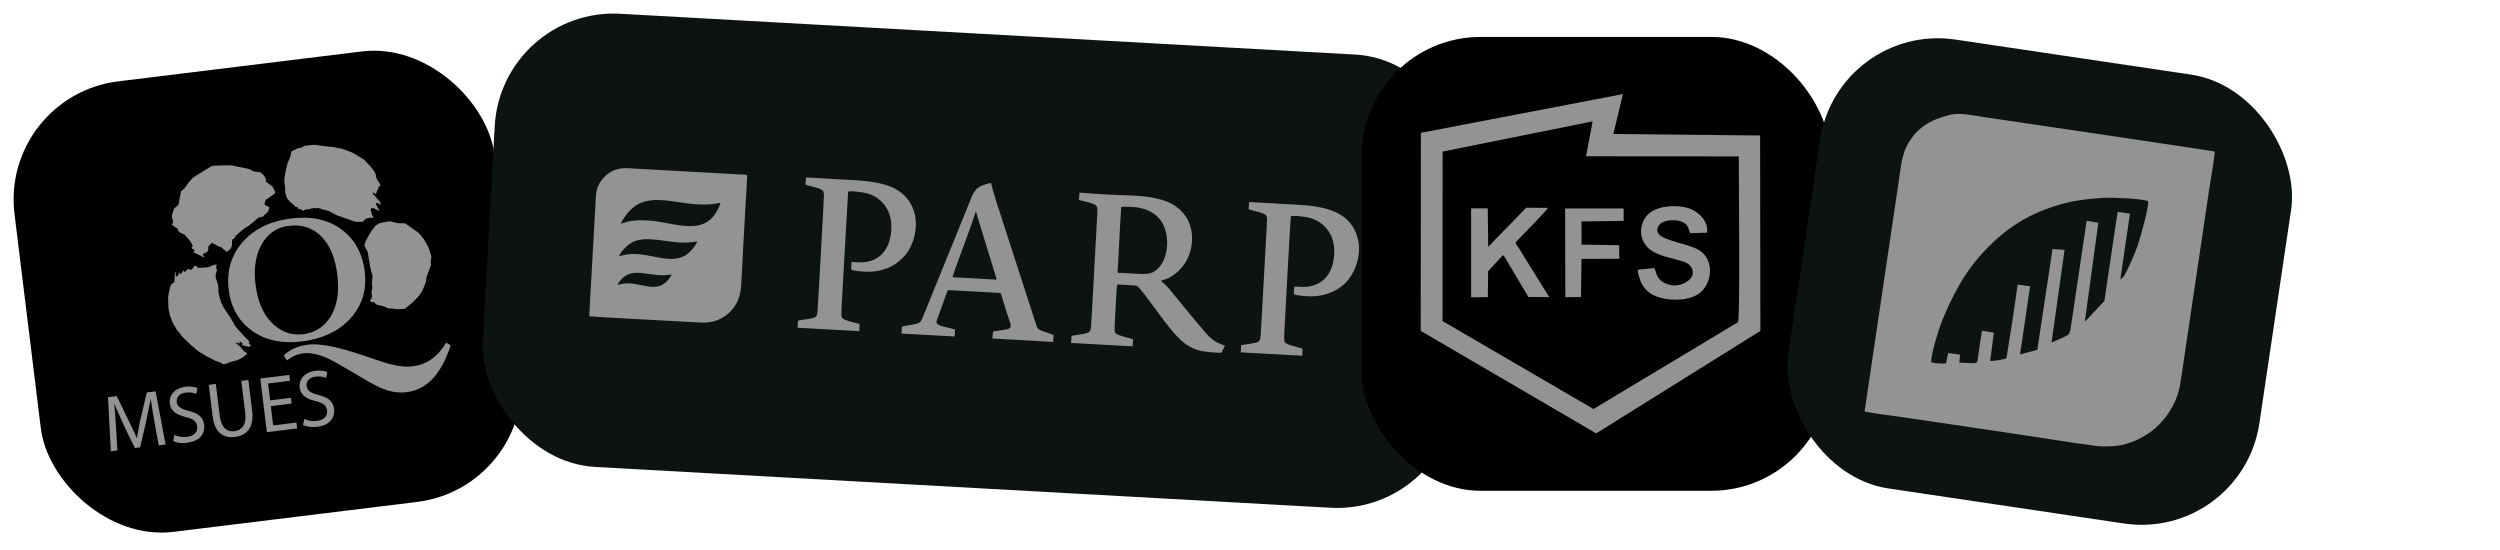 <svg width="268" height="59" viewBox="0 0 268 59" fill="none" xmlns="http://www.w3.org/2000/svg">
<rect y="10.277" width="51.845" height="48.655" rx="12.762" transform="rotate(-7 0 10.277)" fill="black"/>
<path fill-rule="evenodd" clip-rule="evenodd" d="M27.448 30.9C27.429 30.833 27.376 30.373 27.365 30.271C27.301 29.703 27.298 29.093 27.35 28.529C27.413 27.838 27.588 27.16 27.842 26.61C28.315 25.586 29.137 24.532 30.718 24.25C31.286 24.148 31.875 24.144 32.432 24.25C32.739 24.309 33.072 24.42 33.348 24.553C33.418 24.587 33.483 24.622 33.549 24.66C33.613 24.695 33.693 24.739 33.748 24.778L34.024 24.975C34.168 25.083 34.323 25.221 34.452 25.352C34.863 25.77 35.227 26.291 35.512 26.942C35.895 27.815 36.099 28.777 36.191 29.748C36.28 30.699 36.264 31.581 36.035 32.505C35.922 32.96 35.74 33.415 35.508 33.821L35.39 34.013C35.24 34.244 35.094 34.433 34.905 34.639C34.616 34.953 34.273 35.213 33.868 35.418C33.482 35.614 33.248 35.667 32.838 35.765C32.476 35.852 32.011 35.86 31.65 35.838C31.321 35.817 30.938 35.724 30.667 35.621C30.506 35.561 30.381 35.501 30.24 35.431C30.114 35.369 30.012 35.306 29.898 35.229L29.36 34.817C29.217 34.697 28.962 34.424 28.84 34.275C28.309 33.629 27.93 32.854 27.703 32.045C27.653 31.866 27.595 31.673 27.56 31.488C27.543 31.397 27.522 31.292 27.5 31.202C27.478 31.107 27.473 30.989 27.448 30.9ZM30.942 23.457L30.529 23.527C30.138 23.591 29.762 23.702 29.389 23.808C28.533 24.051 27.643 24.527 26.961 25.047C26.788 25.18 26.63 25.319 26.482 25.457C26.356 25.573 26.12 25.816 25.996 25.959C25.976 25.983 25.97 25.995 25.947 26.018C25.913 26.052 25.882 26.099 25.852 26.137C25.833 26.16 25.818 26.172 25.8 26.194L25.402 26.757C25.326 26.872 25.233 27.04 25.166 27.162C25.013 27.439 24.895 27.741 24.785 28.045C24.638 28.453 24.552 28.915 24.495 29.387C24.438 29.868 24.448 30.465 24.509 30.965C24.641 32.052 24.885 32.865 25.434 33.785C25.631 34.114 25.862 34.392 26.11 34.669C26.351 34.937 26.638 35.169 26.922 35.389C27.305 35.684 27.839 35.986 28.277 36.159C28.466 36.233 28.684 36.321 28.892 36.376C29.167 36.448 29.26 36.475 29.55 36.537C29.989 36.629 30.528 36.68 31.006 36.679C31.275 36.679 31.539 36.674 31.811 36.654C33.608 36.521 35.523 35.962 36.895 34.779C36.938 34.742 36.971 34.713 37.013 34.677C37.055 34.642 37.091 34.605 37.132 34.569L37.355 34.355C37.393 34.318 37.424 34.283 37.463 34.244L37.721 33.954C37.738 33.932 37.755 33.918 37.773 33.897L37.915 33.716C37.971 33.637 38.089 33.489 38.139 33.406C38.154 33.382 38.167 33.367 38.182 33.342L38.308 33.142C38.517 32.804 38.693 32.428 38.845 31.994C39.461 30.232 39.123 27.835 38.146 26.253C37.909 25.869 37.64 25.529 37.363 25.248C37.111 24.992 36.837 24.748 36.543 24.548L36.415 24.455C36.402 24.447 36.394 24.444 36.381 24.435C36.368 24.426 36.364 24.42 36.351 24.412C35.454 23.817 34.418 23.482 33.345 23.375C32.836 23.324 32.303 23.324 31.789 23.361C31.678 23.368 31.265 23.406 31.155 23.425C31.087 23.437 31.003 23.442 30.942 23.457Z" fill="#949393"/>
<path fill-rule="evenodd" clip-rule="evenodd" d="M18.433 24.092C18.461 24.129 18.897 24.421 18.983 24.488C19.006 24.506 19.04 24.527 19.064 24.542C19.095 24.752 19.022 24.735 19.222 24.858C19.25 24.876 19.26 24.886 19.288 24.906L19.503 25.04C19.553 25.066 19.608 25.083 19.669 25.094C19.76 25.112 19.749 25.12 19.81 25.189L20.147 25.565C20.184 25.606 20.222 25.648 20.257 25.691C20.439 25.915 20.508 26.019 20.639 26.286C20.678 26.365 20.655 26.367 20.613 26.441C20.586 26.489 20.551 26.54 20.534 26.592C20.606 26.652 20.841 26.798 20.874 26.847C20.852 26.864 20.717 27.032 20.703 27.066C20.982 27.087 21.709 27.58 21.93 27.587C21.916 27.519 21.746 27.341 21.718 27.256C21.769 27.221 21.839 27.18 21.896 27.145C22.094 27.027 22.111 27.106 22.157 27.051C22.21 26.986 22.248 26.916 22.303 26.853C22.338 26.814 22.328 26.802 22.33 26.741C22.333 26.662 22.336 26.575 22.331 26.493C22.327 26.432 22.32 26.425 22.356 26.388C22.379 26.365 22.401 26.342 22.426 26.317C22.473 26.271 22.518 26.225 22.564 26.175C22.602 26.134 22.664 26.065 22.706 26.031C22.809 26.065 23.372 26.369 23.482 26.439C23.507 26.455 23.509 26.459 23.544 26.455C23.655 26.443 23.7 26.503 23.763 26.549L24.068 26.808C24.131 26.86 24.226 26.963 24.29 27.002C24.422 26.953 24.626 26.769 24.71 26.659C24.829 26.503 24.876 26.321 24.877 26.11C24.877 25.966 24.847 25.787 24.915 25.681C24.963 25.608 25.009 25.627 25.068 25.578C25.088 25.561 25.111 25.535 25.13 25.516C25.176 25.47 25.212 25.432 25.235 25.369C25.289 25.225 25.236 25.302 25.406 25.156L26.097 24.565C26.298 24.392 26.327 24.387 26.589 24.262C26.656 24.23 26.69 24.196 26.737 24.156L27.432 23.561C27.486 23.515 27.669 23.345 27.723 23.33C27.799 23.308 28.099 23.227 28.162 23.229C28.21 23.23 28.22 23.217 28.242 23.187C28.278 23.139 28.299 23.081 28.335 23.032C28.371 22.984 28.366 22.997 28.425 22.999C28.478 22.946 28.526 22.895 28.579 22.84C28.606 22.812 28.628 22.791 28.658 22.763C28.796 22.632 28.762 22.675 28.816 22.463C28.831 22.403 28.874 22.277 28.876 22.223C28.854 22.217 28.413 21.985 28.4 21.973C28.317 21.898 28.414 21.625 28.446 21.529C28.47 21.458 28.455 21.455 28.515 21.41C28.66 21.3 28.82 21.197 28.972 21.094C29.126 20.989 29.276 20.874 29.421 20.765C29.466 20.731 29.49 20.721 29.493 20.654C29.499 20.532 29.377 20.328 29.323 20.223C29.196 19.97 29.265 20.022 29.079 19.887L28.695 19.616C28.495 19.47 28.525 19.533 28.499 19.327C28.491 19.263 28.479 19.199 28.472 19.136C28.462 19.046 28.386 18.951 28.333 18.88C28.28 18.81 28.222 18.735 28.161 18.673C28.138 18.65 28.136 18.651 28.111 18.631L27.896 18.47C27.865 18.449 27.866 18.457 27.822 18.459C27.77 18.461 27.708 18.451 27.661 18.443C27.558 18.427 27.462 18.409 27.355 18.401C27.162 18.386 27.259 18.414 27.082 18.322C27.004 18.282 26.918 18.237 26.842 18.195C26.801 18.172 26.766 18.15 26.723 18.135C26.673 18.117 26.629 18.107 26.582 18.093C26.488 18.065 26.397 18.044 26.297 18.023C26.101 17.98 25.908 17.951 25.711 17.911C25.514 17.872 25.32 17.828 25.128 17.787C24.723 17.701 24.943 17.717 24.498 17.724C24.269 17.728 24.04 17.73 23.812 17.734C23.584 17.737 23.349 17.739 23.123 17.752C22.983 17.76 22.732 17.769 22.614 17.847C22.414 17.978 22.211 18.094 22.007 18.219L21.284 18.667C21.195 18.721 20.744 18.999 20.691 19.05C20.655 19.084 20.628 19.113 20.593 19.147C20.464 19.274 20.336 19.415 20.233 19.546L20.074 19.762C20.059 19.785 20.049 19.791 20.034 19.814L19.918 19.98C19.894 20.018 19.8 20.164 19.768 20.196C19.703 20.264 19.54 20.389 19.458 20.46C19.407 20.505 19.401 20.501 19.388 20.579C19.371 20.68 19.352 20.776 19.333 20.876L19.166 21.765C19.132 21.968 19.148 21.944 19.059 22.021C19 22.072 18.672 22.339 18.651 22.375L18.477 22.92C18.461 22.965 18.45 23.007 18.433 23.053C18.413 23.111 18.395 23.13 18.413 23.202C18.454 23.366 18.491 23.528 18.541 23.688C18.574 23.795 18.541 23.834 18.488 23.962C18.473 24 18.442 24.058 18.433 24.092Z" fill="#949393"/>
<path fill-rule="evenodd" clip-rule="evenodd" d="M33.261 15.557L32.624 15.635C32.613 15.661 32.558 15.685 32.531 15.702C32.495 15.724 32.469 15.743 32.434 15.764C32.307 15.844 32.327 15.822 32.182 15.851C31.881 15.91 31.942 15.872 31.673 16.016C31.213 16.263 31.215 16.166 31.189 16.485C31.18 16.595 31.174 16.637 31.14 16.731C31.059 16.956 30.978 17.155 30.876 17.365C30.832 17.456 30.827 17.494 30.802 17.59C30.76 17.749 30.728 17.906 30.686 18.062C30.597 18.386 30.553 18.719 30.508 19.054C30.459 19.419 30.465 19.531 30.541 19.882C30.565 19.998 30.58 20.351 30.571 20.471C30.561 20.615 30.571 20.612 30.608 20.745C30.634 20.84 30.729 21.213 30.768 21.259C30.817 21.316 30.87 21.375 30.917 21.433C30.954 21.478 31.098 21.66 31.142 21.687C31.239 21.744 31.437 21.919 31.525 22.005C31.591 22.07 31.676 22.125 31.735 22.196C31.783 22.189 31.787 22.17 31.844 22.182C31.928 22.198 31.962 22.4 31.985 22.428C32.048 22.419 32.078 22.359 32.132 22.382C32.166 22.397 32.221 22.432 32.258 22.452C32.299 22.476 32.469 22.605 32.505 22.601C32.556 22.596 32.553 22.508 32.64 22.495C32.711 22.485 32.79 22.476 32.854 22.448C32.948 22.407 32.93 22.401 33.04 22.428C33.155 22.456 33.117 22.443 33.203 22.386C33.246 22.4 33.233 22.413 33.28 22.419C33.292 22.396 33.303 22.359 33.321 22.334C33.371 22.337 33.372 22.363 33.426 22.348C33.505 22.325 33.599 22.318 33.672 22.282C33.771 22.233 33.788 22.336 33.859 22.335C33.904 22.335 34.077 22.286 34.119 22.298L34.223 22.334C34.369 22.374 34.509 22.405 34.637 22.462C34.681 22.481 34.798 22.494 34.856 22.51C34.927 22.529 34.994 22.553 35.064 22.572C35.1 22.582 35.133 22.586 35.172 22.594C35.231 22.608 35.394 22.704 35.45 22.735C35.568 22.801 35.698 22.853 35.818 22.922C35.85 22.94 35.875 22.955 35.903 22.972C35.936 22.992 35.955 23.01 35.99 23.03C36.041 23.058 37.308 23.503 37.399 23.535C37.534 23.584 37.664 23.629 37.801 23.678C37.956 23.734 38.05 23.777 38.243 23.779C38.409 23.78 38.589 23.785 38.757 23.779C38.9 23.773 38.883 23.812 38.963 23.71C39.007 23.654 39.05 23.614 39.096 23.557C39.154 23.486 39.171 23.485 39.268 23.435C39.355 23.389 39.399 23.38 39.508 23.367C39.589 23.357 39.703 23.328 39.782 23.329C39.858 23.329 39.892 23.418 40.001 23.369C40.004 23.345 39.988 23.249 39.981 23.215C39.962 23.126 39.873 23.076 39.858 22.981C39.842 22.876 39.829 22.768 39.788 22.671C39.756 22.597 39.757 22.624 39.755 22.531C39.752 22.434 39.739 22.472 39.779 22.399C39.797 22.365 39.818 22.314 39.838 22.285C39.895 22.282 40.211 22.375 40.255 22.402C40.314 22.437 40.37 22.474 40.428 22.51C40.58 22.603 40.638 22.652 40.623 22.495C40.618 22.438 40.353 22.028 40.315 21.908C40.3 21.862 40.293 21.856 40.312 21.823C40.339 21.773 40.38 21.697 40.444 21.733C40.536 21.786 40.745 21.927 40.85 21.917C40.819 21.68 40.662 21.564 40.55 21.42L40.187 21.006C40.145 20.959 39.962 20.761 39.946 20.718L40.001 20.63C40.081 20.653 40.232 20.805 40.311 20.816C40.301 20.655 40.362 20.72 40.384 20.602C40.449 20.251 40.467 20.381 40.518 20.305C40.556 20.248 40.586 20.008 40.629 19.983L40.759 19.962C40.789 19.906 40.712 19.703 40.694 19.638C40.681 19.593 40.567 19.468 40.53 19.412C40.477 19.332 40.431 19.25 40.382 19.166C40.359 19.127 40.275 18.749 40.263 18.662C40.25 18.576 40.248 18.575 40.208 18.51C40.028 18.22 39.924 18.086 39.702 17.835C39.671 17.799 39.645 17.769 39.615 17.733L39.047 17.146C39.013 17.113 38.977 17.087 38.939 17.062L38.008 16.495C37.854 16.39 37.692 16.324 37.517 16.254C37.208 16.13 36.887 16.032 36.571 15.928C36.504 15.906 36.502 15.898 36.419 15.9C36.268 15.903 35.96 15.813 35.835 15.769C35.793 15.754 35.289 15.729 35.192 15.72C34.777 15.683 34.364 15.612 33.952 15.55C33.638 15.503 33.64 15.529 33.346 15.559C33.322 15.561 33.271 15.576 33.261 15.557Z" fill="#949393"/>
<path fill-rule="evenodd" clip-rule="evenodd" d="M20.24 28.809C20.178 28.826 20.038 28.943 19.998 28.981C19.962 29.016 19.935 29.045 19.9 29.084C19.876 29.112 19.799 29.148 19.746 29.139C19.716 29.11 19.69 29.021 19.67 28.981C19.631 29.009 19.448 29.309 19.412 29.369C19.348 29.349 19.288 29.286 19.231 29.248C19.204 29.23 19.228 29.238 19.203 29.234C19.136 29.4 19.205 29.422 19.095 29.504C19.017 29.562 18.946 29.628 18.864 29.68L18.813 29.094C18.721 29.139 18.73 29.56 18.723 29.663C18.716 29.764 18.706 29.865 18.701 29.966C18.698 30.037 18.697 30.219 18.684 30.271C18.58 30.319 18.571 30.306 18.486 30.38C18.265 30.571 18.271 30.66 18.201 30.949C18.154 31.141 18.033 31.668 18.023 31.871C18.017 32.004 18.047 32.836 18.054 32.949C18.066 33.126 18.145 33.571 18.199 33.757C18.239 33.895 18.398 34.301 18.453 34.453C18.509 34.606 18.585 34.715 18.666 34.855C18.713 34.938 18.956 35.379 19.005 35.433L19.152 35.591C19.246 35.689 19.333 35.808 19.42 35.923C19.509 36.042 19.59 36.157 19.695 36.256L20.495 37.007C20.511 37.02 20.519 37.032 20.535 37.046L20.652 37.144C20.669 37.156 20.677 37.167 20.692 37.181L21.168 37.584C21.205 37.619 21.244 37.654 21.288 37.68C21.31 37.693 21.315 37.695 21.336 37.707C21.364 37.723 21.399 37.742 21.428 37.758L21.971 38.085C22.058 38.151 22.029 38.155 22.147 38.197C22.393 38.286 22.971 38.639 23.092 38.683C23.163 38.709 23.234 38.721 23.303 38.75C23.37 38.777 23.663 38.872 23.708 38.907C23.732 38.926 23.757 38.954 23.783 38.98C23.817 39.013 23.821 39.011 23.882 39.022C23.984 39.04 24.016 39.054 24.125 39.026C24.208 39.005 24.289 38.978 24.362 38.948C24.503 38.889 24.675 38.812 24.829 38.779C25.164 38.708 25.502 38.607 25.771 38.452C25.847 38.409 26.108 38.271 26.155 38.225L26.296 38.071C26.342 38.022 26.317 38.039 26.395 38.017C26.452 38.001 26.468 37.991 26.499 37.961C26.495 37.936 26.468 37.866 26.456 37.841C26.442 37.812 26.405 37.801 26.369 37.783C26.316 37.756 26.22 37.719 26.183 37.675L25.901 37.344C25.855 37.292 25.807 37.237 25.764 37.181C25.671 37.059 25.649 37.087 25.563 37.012C25.546 36.997 25.539 36.99 25.522 36.976L25.361 36.835C25.341 36.816 25.296 36.783 25.29 36.75C25.459 36.684 25.625 36.837 25.725 36.828L25.665 36.603C25.697 36.608 25.744 36.634 25.778 36.648C25.857 36.68 25.902 36.747 25.96 36.805C25.974 36.819 25.989 36.834 26.003 36.848C26.02 36.864 26.035 36.876 26.046 36.891C26.017 36.926 25.939 36.944 25.895 36.961C25.903 36.989 25.918 37.01 25.93 37.037C26.046 37.042 26.107 37.004 26.204 37.062C26.234 37.079 26.271 37.112 26.308 37.112C26.378 37.112 26.381 37.099 26.451 37.119C26.508 37.135 26.64 37.196 26.689 37.172C26.734 37.15 26.887 37.078 26.911 37.05C26.864 36.997 26.661 36.801 26.64 36.756C26.674 36.728 26.732 36.727 26.764 36.694C26.624 36.432 26.256 36.164 26.08 35.942C25.97 35.804 25.857 35.681 25.741 35.559C25.623 35.432 25.514 35.318 25.397 35.183C25.028 34.756 25.113 34.744 24.835 34.277C24.477 33.677 23.982 33.092 23.717 32.45C23.691 32.388 23.578 31.963 23.544 31.852C23.472 31.613 23.428 31.49 23.417 31.229C23.407 31.001 23.431 30.811 23.383 30.576C23.289 30.113 23.042 29.836 23.133 29.376C23.17 29.187 23.284 29.05 23.25 28.829C23.215 28.806 23.198 28.806 23.177 28.762C23.157 28.723 23.157 28.685 23.161 28.642C23.168 28.564 23.205 28.492 23.238 28.441C23.231 28.424 23.198 28.364 23.191 28.355C23.077 28.364 22.854 28.419 22.749 28.459C22.684 28.483 22.635 28.517 22.567 28.546C22.503 28.573 22.439 28.599 22.375 28.625C22.279 28.663 22.273 28.661 22.165 28.663C21.921 28.669 21.681 28.703 21.436 28.716C21.195 28.728 21.238 28.723 21.096 28.574C21.07 28.546 21.058 28.545 21.019 28.53C20.892 28.48 20.862 28.457 20.786 28.591C20.694 28.752 20.698 28.739 20.566 28.869C20.489 28.946 20.505 28.92 20.386 28.915C20.282 28.91 20.305 28.86 20.24 28.809Z" fill="#949393"/>
<path fill-rule="evenodd" clip-rule="evenodd" d="M41.757 23.715C41.596 23.751 41.421 23.776 41.258 23.806C41.096 23.836 40.934 23.871 40.772 23.904C40.645 23.93 40.507 24.03 40.401 24.093C40.271 24.169 40.219 24.259 40.129 24.366L39.95 24.58C39.937 24.596 39.936 24.605 39.922 24.621C39.84 24.72 39.858 24.711 39.791 24.817L39.394 25.471C39.357 25.532 39.339 25.576 39.308 25.646C39.259 25.755 39.115 26.076 39.085 26.187C39.062 26.274 39.051 26.321 39.097 26.403L39.388 26.954C39.437 27.049 39.43 27.078 39.449 27.184C39.567 27.851 39.637 28.532 39.815 29.179C39.953 29.682 39.969 29.271 39.891 30.058C39.829 30.686 39.961 30.572 39.886 31.003C39.862 31.139 39.821 31.289 39.822 31.434C39.823 31.486 39.858 31.604 39.872 31.664C39.914 31.848 39.931 31.78 39.78 32.044L39.679 32.209C39.658 32.245 39.685 32.262 39.709 32.289C39.788 32.377 39.732 32.379 39.994 32.395C40.128 32.404 40.093 32.385 40.172 32.47C40.352 32.662 40.277 32.62 40.484 32.682C40.896 32.806 41.003 32.757 41.456 32.984C41.484 32.999 41.502 33.017 41.536 33.033C41.666 33.09 41.954 33.057 42.108 33.074C42.231 33.087 42.244 33.125 42.307 33.129C42.656 33.153 42.932 33.153 43.289 33.111C43.428 33.094 43.401 33.098 43.49 33.029L43.947 32.664C44.024 32.598 44.183 32.474 44.241 32.415L44.836 31.797L44.949 31.649C45.027 31.564 45.06 31.489 45.119 31.421L45.232 31.267C45.278 31.195 45.529 30.542 45.613 30.364C45.678 30.229 45.7 29.777 45.745 29.627C45.772 29.536 45.955 29.079 45.995 28.976C46.014 28.925 46.199 28.45 46.201 28.423C46.204 28.373 46.176 28.218 46.167 28.161C46.159 28.109 46.207 27.798 46.216 27.72C46.248 27.455 46.26 27.524 46.182 27.281C46.153 27.189 45.934 26.498 45.895 26.423L45.687 26.068C45.627 25.966 45.489 25.719 45.43 25.632L45.247 25.405C45.169 25.309 44.951 25.015 44.876 24.957L44.334 24.577C44.307 24.557 44.283 24.544 44.256 24.524L43.635 24.085C43.608 24.067 43.586 24.048 43.56 24.03C43.401 23.92 43.455 23.943 43.273 23.936C43.074 23.928 42.738 23.95 42.567 23.906C42.476 23.883 41.79 23.708 41.757 23.715Z" fill="#949393"/>
<path fill-rule="evenodd" clip-rule="evenodd" d="M48.314 37.035L48.312 37.015C48.268 37.001 48.028 36.843 47.954 36.799L47.842 36.723C47.821 36.736 47.579 37.117 47.544 37.173L47.386 37.389C47.339 37.464 47.265 37.535 47.221 37.593L46.954 37.898C46.588 38.264 46.217 38.574 45.746 38.814C45.255 39.063 44.765 39.207 44.195 39.27C43.308 39.367 42.471 39.205 41.701 39.003C41.331 38.906 40.964 38.788 40.611 38.667C40.081 38.484 39.541 38.312 39.008 38.126C38.663 38.006 38.285 37.887 37.936 37.775C36.697 37.379 35.206 36.984 33.883 36.916C32.862 36.863 31.634 37.148 30.824 37.764C30.738 37.83 30.465 38.04 30.415 38.115C30.434 38.147 30.731 38.618 30.758 38.644C30.782 38.635 30.865 38.566 30.893 38.546C30.937 38.513 30.976 38.483 31.021 38.452C31.281 38.274 31.636 38.085 31.944 37.995C32.499 37.833 32.954 37.819 33.5 37.902C34.112 37.995 34.823 38.252 35.372 38.526C35.749 38.715 36.357 39.066 36.746 39.29L39.645 40.987C39.922 41.151 40.572 41.491 40.84 41.598C41.282 41.774 41.627 41.895 42.109 41.99C43.374 42.238 44.682 41.951 45.644 41.246C45.906 41.054 46.09 40.892 46.307 40.675L46.413 40.563C46.433 40.542 46.45 40.526 46.466 40.507L46.565 40.39C46.605 40.348 46.63 40.315 46.667 40.269C46.699 40.227 46.737 40.192 46.765 40.151C46.795 40.106 46.823 40.064 46.858 40.023L47.038 39.767C47.046 39.754 47.052 39.749 47.06 39.737C47.208 39.519 47.309 39.328 47.44 39.103C47.69 38.67 48.135 37.616 48.282 37.11C48.289 37.084 48.293 37.053 48.314 37.035Z" fill="#949393"/>
<path fill-rule="evenodd" clip-rule="evenodd" d="M11.879 48.382L12.582 48.288L12.44 45.791L12.35 44.525L12.246 43.254L12.372 43.57L13.319 45.688L14.458 48.028L15.022 47.955L15.619 45.38L16.095 43.095L16.16 42.774L16.354 44.041L16.57 45.284L16.792 46.519L17.014 47.743L17.749 47.659L16.681 41.953L15.734 42.071L15.02 45.108L14.695 46.831L14.667 46.982L14.417 46.387L12.52 42.461L11.579 42.578L11.879 48.382Z" fill="#949393"/>
<path fill-rule="evenodd" clip-rule="evenodd" d="M26.486 46.26C26.954 45.813 27.066 45.176 27.072 44.554C27.075 44.259 27.015 43.907 26.978 43.609L26.742 41.69C26.718 41.489 26.654 40.885 26.624 40.735C26.593 40.728 25.927 40.809 25.869 40.824C25.867 40.894 25.953 41.527 25.968 41.653C26.07 42.476 26.17 43.3 26.272 44.124C26.337 44.652 26.349 45.098 26.154 45.522C26 45.858 25.678 46.158 25.145 46.224C24.693 46.28 24.279 46.159 23.994 45.788C23.706 45.414 23.608 44.989 23.543 44.459L23.136 41.16C23.063 41.161 22.413 41.239 22.381 41.256C22.381 41.34 22.596 43.023 22.613 43.155C22.652 43.472 22.691 43.79 22.73 44.107C22.767 44.416 22.801 44.722 22.859 45.026C23.053 46.039 23.605 46.769 24.649 46.86C25.331 46.878 25.971 46.751 26.486 46.26Z" fill="#949393"/>
<path fill-rule="evenodd" clip-rule="evenodd" d="M31.092 40.804C31.093 40.794 31.091 40.777 31.087 40.752L31.017 40.191L30.074 40.306C29.367 40.392 28.599 40.477 27.904 40.575L27.913 40.658C28.054 41.857 28.212 43.09 28.359 44.288C28.399 44.619 28.592 46.281 28.616 46.326L30.305 46.119C30.795 46.059 31.371 45.997 31.855 45.927C31.844 45.827 31.793 45.34 31.774 45.297L29.288 45.602C29.206 44.928 29.091 44.209 29.038 43.537C29.213 43.515 31.219 43.278 31.259 43.258L31.222 42.947C31.18 42.605 31.211 42.64 31.095 42.654C30.396 42.741 29.659 42.837 28.959 42.916L28.737 41.108C28.95 41.082 31.088 40.842 31.092 40.804Z" fill="#949393"/>
<path fill-rule="evenodd" clip-rule="evenodd" d="M34.937 45.485C35.222 45.335 35.474 45.109 35.628 44.832C35.95 44.252 35.867 43.416 35.422 42.967C34.76 42.297 33.78 42.416 33.175 41.936C32.923 41.736 32.816 41.425 32.878 41.109C32.948 40.754 33.265 40.478 33.702 40.398C34.014 40.341 34.38 40.341 34.688 40.425C34.797 40.455 34.909 40.502 34.955 40.514C34.972 40.49 35.089 39.911 35.09 39.876C35.045 39.867 34.985 39.838 34.931 39.822C34.292 39.632 33.443 39.723 32.878 40.054C32.611 40.21 32.357 40.471 32.235 40.759C32.086 41.11 32.063 41.5 32.198 41.873C32.438 42.536 33.114 42.812 33.743 42.976C34.138 43.078 34.664 43.202 34.901 43.553C35.034 43.748 35.103 44.032 35.057 44.289C34.918 45.069 33.97 45.221 33.258 45.107C32.907 45.051 32.638 44.917 32.615 44.914C32.601 44.951 32.493 45.548 32.495 45.556C32.512 45.578 32.496 45.566 32.527 45.58L32.623 45.618C32.846 45.706 33.124 45.747 33.364 45.77C33.904 45.793 34.453 45.74 34.937 45.485Z" fill="#949393"/>
<path fill-rule="evenodd" clip-rule="evenodd" d="M21.253 47.045C21.593 46.813 21.887 46.349 21.9 45.851C21.913 45.379 21.768 44.954 21.503 44.678C21.102 44.262 20.547 44.131 20.01 43.986C19.68 43.898 19.256 43.744 19.07 43.45C18.961 43.277 18.911 43.032 18.956 42.821C19.117 42.058 20.143 41.971 20.77 42.136L21.04 42.221C21.059 42.124 21.166 41.637 21.165 41.585C20.926 41.545 20.77 41.462 20.471 41.442C19.847 41.4 19.065 41.563 18.628 42.017C18.417 42.236 18.264 42.489 18.211 42.794C18.145 43.167 18.214 43.577 18.434 43.89C18.75 44.34 19.293 44.548 19.819 44.685C20.253 44.798 20.377 44.811 20.749 45.039C21.046 45.221 21.199 45.639 21.134 46.001C20.997 46.777 20.036 46.934 19.332 46.817C19.17 46.79 18.987 46.745 18.835 46.681C18.807 46.669 18.709 46.624 18.69 46.624C18.676 46.668 18.571 47.244 18.574 47.273C19.284 47.679 20.57 47.511 21.253 47.045Z" fill="#949393"/>
<rect x="53.742" y="0.768" width="104.488" height="48.655" rx="12.762" transform="rotate(3.177 53.742 0.768)" fill="#0D1213"/>
<path fill-rule="evenodd" clip-rule="evenodd" d="M66.18 30.534C67.365 28.446 69.092 29.535 71.15 29.508C71.4 29.505 71.809 29.425 71.981 29.438C71.816 29.868 71.396 30.282 71.097 30.473C70.665 30.749 70.135 30.802 69.523 30.715C68.625 30.587 67.879 30.315 66.943 30.388C66.756 30.403 66.246 30.542 66.18 30.534ZM66.358 27.472C66.509 27.033 67.176 26.326 67.638 26.058C68.29 25.68 68.925 25.608 69.817 25.658C71.68 25.761 72.684 26.232 74.742 25.89C74.723 26.072 74.309 26.603 74.206 26.726C72.444 28.84 69.947 27.012 67.443 27.247C66.906 27.298 66.509 27.456 66.358 27.472ZM66.555 23.969C66.636 23.709 67.089 23.068 67.238 22.887C68.163 21.759 69.254 21.363 70.862 21.453C72.492 21.544 73.945 21.972 75.757 21.923C76.475 21.904 76.893 21.772 77.23 21.754C77.156 22.107 76.821 22.711 76.641 22.971C75.725 24.29 74.338 24.378 72.742 24.137C71.704 23.98 70.626 23.72 69.578 23.643C67.398 23.483 67.068 23.92 66.555 23.969ZM63.167 33.904C63.528 33.97 74.317 34.527 75.165 34.579C76.428 34.657 77.465 34.17 78.102 33.579C78.778 32.952 79.326 32.136 79.429 30.823C79.534 29.498 79.579 28.131 79.653 26.8C79.728 25.459 79.802 24.119 79.876 22.778C79.95 21.448 80.057 20.082 80.098 18.754C79.85 18.703 79.377 18.704 79.103 18.689L68.102 18.078C67.445 18.042 66.845 17.966 66.233 18.123C65.271 18.37 64.463 19.094 64.098 20.006C63.857 20.608 63.873 21.156 63.836 21.834L63.389 29.878C63.315 31.213 63.216 32.57 63.167 33.904Z" fill="#949393"/>
<path fill-rule="evenodd" clip-rule="evenodd" d="M120.201 22.188C120.427 22.122 121.4 22.173 121.671 22.203C122.111 22.253 122.574 22.358 122.953 22.513C123.753 22.84 124.27 23.323 124.614 23.925C125.416 25.327 125.241 27.615 124.22 28.693C123.583 29.366 123.127 29.417 121.896 29.348C121.384 29.32 120.871 29.292 120.359 29.263C119.651 29.223 119.794 29.436 119.857 28.3C119.886 27.785 120.147 22.548 120.201 22.188ZM115.668 21.435C117.716 21.949 117.685 21.882 117.626 23.005L117.053 33.506C117.032 33.884 116.997 34.264 116.98 34.639C116.932 35.63 116.93 35.662 115.849 35.843C115.679 35.872 114.969 35.96 114.873 36.011L114.816 36.763L121.413 37.129L121.465 36.377C121.332 36.3 120.307 36.074 119.91 35.91C119.629 35.794 119.504 35.706 119.491 35.364C119.479 35.069 119.502 34.7 119.519 34.401C119.542 33.972 119.704 30.633 119.749 30.513C119.939 30.487 121.096 30.576 121.448 30.596C121.975 30.625 121.902 30.589 122.48 31.3C122.579 31.422 122.633 31.492 122.731 31.614C122.818 31.722 122.899 31.849 122.98 31.955L123.709 32.918C124.135 33.49 124.77 34.386 125.175 34.863C125.222 34.919 125.243 34.961 125.288 35.018C125.787 35.653 126.478 36.444 127.133 36.905C127.586 37.224 128.131 37.487 128.769 37.618C129.247 37.717 130.48 37.857 130.948 37.799L131.311 37.063C131.209 36.986 130.721 36.904 130.133 36.501C129.472 36.048 128.971 35.323 128.443 34.731L127.853 34.028C127.236 33.252 126.527 32.441 125.908 31.667C125.552 31.22 125.11 30.666 124.68 30.304C124.61 30.245 124.51 30.178 124.457 30.105C124.929 29.91 124.905 30.017 125.501 29.668C125.807 29.489 126.165 29.227 126.371 29.007C126.495 28.875 126.61 28.768 126.736 28.613C128.088 26.946 128.145 24.412 126.893 22.908C126.832 22.834 126.769 22.783 126.71 22.714C125.02 20.769 121.401 21.008 118.743 20.86C118.237 20.832 117.737 20.791 117.233 20.764C116.743 20.738 116.205 20.662 115.719 20.654L115.668 21.435Z" fill="#949393"/>
<path fill-rule="evenodd" clip-rule="evenodd" d="M102.107 29.716C102.107 29.584 103.22 26.584 103.361 26.203C103.692 25.307 104.351 23.538 104.597 22.68C104.663 22.749 104.717 23.005 104.761 23.136C104.814 23.295 104.849 23.442 104.899 23.601L105.737 26.339C105.831 26.672 106.814 29.779 106.836 29.977L102.107 29.716ZM96.681 35.029L96.641 35.757L102.336 36.07L102.379 35.329C101.908 35.171 101.375 35.098 100.915 34.943C100.152 34.686 100.386 34.468 100.613 33.826L101.351 31.782C101.384 31.692 101.551 31.165 101.622 31.099L107.246 31.404C107.32 31.5 107.445 31.964 107.483 32.085L108.124 34.127C108.277 34.617 108.608 35.184 107.953 35.297C107.7 35.34 107.447 35.383 107.193 35.423C107.001 35.453 106.616 35.498 106.441 35.556L106.391 36.29L112.895 36.656L112.94 35.931C112.853 35.862 112.51 35.755 112.397 35.714C111.524 35.394 111.277 35.436 111.079 34.815L106.883 21.849C106.767 21.482 106.656 21.131 106.546 20.766L106.241 19.628C106.05 19.602 105.293 19.869 105.128 19.953C104.394 20.323 104.18 21.041 103.875 21.821C103.73 22.192 103.578 22.58 103.421 22.946C103.106 23.68 102.814 24.449 102.506 25.191L99.767 31.931C99.462 32.687 99.164 33.421 98.852 34.177C98.664 34.633 98.433 34.678 97.925 34.774C97.686 34.819 96.825 34.945 96.681 35.029Z" fill="#949393"/>
<path fill-rule="evenodd" clip-rule="evenodd" d="M93.86 27.753C92.763 28.343 91.557 28.04 91.283 28.095L91.247 28.905C91.463 29.045 92.6 29.125 92.917 29.132C93.445 29.145 93.969 29.081 94.451 28.957C94.908 28.84 95.339 28.678 95.703 28.467C96.303 28.119 96.704 27.767 97.134 27.23C97.514 26.757 97.866 26.003 98.013 25.377C98.437 23.561 98.065 21.933 96.735 20.761C95.133 19.348 92.042 19.339 89.95 19.223C89.663 19.207 86.597 19.017 86.39 19.033L86.353 19.803C86.833 19.958 87.85 20.141 88.175 20.4C88.389 20.571 88.319 21.054 88.301 21.377C88.28 21.762 88.272 22.151 88.251 22.539L87.733 31.878C87.71 32.275 87.673 32.672 87.653 33.065C87.637 33.395 87.652 33.836 87.392 33.992C87.023 34.215 85.808 34.276 85.538 34.379L85.504 35.135L92.115 35.504L92.145 34.725C91.696 34.624 90.912 34.431 90.528 34.249C90.221 34.103 90.179 33.972 90.193 33.586C90.204 33.249 90.216 32.923 90.235 32.586L90.915 20.585C90.993 20.372 92.628 20.645 92.852 20.701C94.393 21.082 95.513 22.381 95.555 24.169C95.592 25.73 95.051 27.111 93.86 27.753Z" fill="#949393"/>
<path fill-rule="evenodd" clip-rule="evenodd" d="M140.309 23.33C141.855 23.715 142.999 25.009 143.031 26.797C143.073 29.115 141.949 30.714 139.75 30.762C139.442 30.769 139.009 30.703 138.751 30.728C138.733 30.938 138.67 31.382 138.726 31.548C139.014 31.697 140.017 31.758 140.398 31.768C141.798 31.805 143.222 31.324 144.206 30.354C145.357 29.218 146.177 26.939 145.359 24.963C144.123 21.977 140.494 22.028 137.457 21.86C137.177 21.844 134.099 21.653 133.898 21.671L133.863 22.438C134.332 22.605 135.37 22.78 135.677 23.043C135.887 23.223 135.808 23.69 135.803 24.015C135.797 24.398 135.766 24.792 135.745 25.175L135.226 34.515C135.205 34.892 135.197 35.294 135.157 35.668C135.121 36.007 135.159 36.466 134.916 36.618C134.56 36.84 133.545 36.895 133.049 37.005L133.01 37.772L139.596 38.136L139.627 37.385C139.479 37.297 138.46 37.085 138.028 36.892C137.697 36.744 137.673 36.638 137.669 36.232C137.666 35.931 137.684 35.581 137.699 35.275C137.734 34.566 138.33 23.343 138.385 23.183C138.74 23.075 139.921 23.234 140.309 23.33Z" fill="#949393"/>
<rect x="145.961" y="3.958" width="50.25" height="48.655" rx="12.762" fill="black"/>
<g clip-path="url(#clip0_125_4750)">
<path fill-rule="evenodd" clip-rule="evenodd" d="M170.025 16.753L186.395 16.765C186.392 19.147 186.555 34.063 186.314 34.538L170.82 43.845L154.639 34.418L154.649 16.25L170.73 13.012L170.025 16.753ZM171.111 46.458L188.715 35.474L188.684 14.523L172.954 14.364L173.978 10.087L152.318 14.237L152.297 35.469L171.111 46.458Z" fill="#949393"/>
<path fill-rule="evenodd" clip-rule="evenodd" d="M159.538 26.456L159.487 22.351L159.458 22.331L157.732 22.332L157.703 22.363L157.705 31.838L157.738 31.871L159.494 31.855L159.529 29.063L161.098 27.377L161.207 27.407L163.841 31.828L166.077 31.85L162.744 26.48C162.45 26.053 162.342 26.105 162.728 25.71C163.31 25.115 165.908 22.461 165.941 22.284L163.611 22.265L159.538 26.456Z" fill="#949393"/>
<path fill-rule="evenodd" clip-rule="evenodd" d="M181.117 28.407C182.268 29.674 180.372 30.829 179.115 30.559C177.481 30.206 177.615 29.186 177.344 28.738L175.588 28.904C175.492 29.03 175.807 30.078 175.975 30.381C176.194 30.773 176.491 31.163 176.869 31.42C178.141 32.285 180.719 32.392 182.042 31.535C183.534 30.568 183.825 28.005 182.301 26.918C181.168 26.11 178.3 25.861 177.783 25.036C177.428 24.469 177.906 23.916 178.436 23.739C179.014 23.545 179.72 23.562 180.287 23.768C180.936 24.005 180.962 24.425 181.192 25L183.008 24.944C183.164 23.593 181.911 22.507 180.695 22.228C179.491 21.953 177.564 22.064 176.646 23.009C175.669 24.016 175.676 25.582 176.674 26.572C177.808 27.696 180.53 27.759 181.117 28.407Z" fill="#949393"/>
<path fill-rule="evenodd" clip-rule="evenodd" d="M169.538 27.755L173.592 27.739L173.571 26.284L169.549 26.223L169.536 23.736L174.054 23.681L174.054 22.347L167.781 22.346L167.803 31.855L169.481 31.835L169.538 27.755Z" fill="#949393"/>
</g>
<rect x="196.992" y="2.363" width="51.048" height="48.655" rx="12.762" transform="rotate(8.459 196.992 2.363)" fill="#0D1213"/>
<path fill-rule="evenodd" clip-rule="evenodd" d="M207.028 38.838C206.973 38 207.866 35.174 208.21 34.342C209.229 31.875 210.466 29.46 212.184 27.51C214.79 24.549 217.54 22.747 221.459 21.759C222.744 21.435 224.138 21.287 225.55 21.206C226.391 21.158 229.571 21.278 230.28 21.566C230.379 22.206 229.429 25.504 229.18 26.26C228.955 26.942 228.078 29.038 227.633 29.668L227.297 29.965L228.331 22.91L227.014 22.705L226.744 24.481L225.588 32.266L223.491 34.496L224.942 23.883L223.691 23.665L223.409 25.558L222.003 35.013C221.855 35.956 221.803 35.825 221.183 36.17L219.926 36.715L221.321 26.793L220.031 26.689L219.225 32.038L218.402 37.497L216.549 37.999L217.626 30.697L216.294 30.508L215.715 34.482L215.095 38.393C214.95 38.532 213.589 38.725 213.349 38.693L213.737 35.664L212.465 35.448L212.197 37.195C211.927 38.999 212.116 38.907 211.453 38.935L210.041 38.876L210.117 38.02L208.845 37.845L208.611 38.955C208.4 39.017 207.252 38.934 207.028 38.838ZM199.881 44.124C201.177 44.373 202.653 44.528 203.977 44.724C205.341 44.925 206.704 45.128 208.067 45.329C210.794 45.732 213.52 46.142 216.247 46.545C218.967 46.947 221.704 47.402 224.425 47.768C225.565 47.922 226.938 47.879 227.92 47.586C228.78 47.33 229.225 47.106 229.954 46.688C230.993 46.093 231.973 45.079 232.597 44.074C233.258 43.008 233.576 42.144 233.786 40.766L236.823 20.316C236.911 19.726 237.454 16.555 237.412 16.243C237.191 16.164 214.014 12.751 212.893 12.582C211.738 12.408 210.134 12.045 209.056 12.308C206.971 12.815 205.359 13.697 204.347 15.779C203.818 16.867 203.71 18.35 203.523 19.589L199.881 44.124Z" fill="#949393"/>
<defs>
<clipPath id="clip0_125_4750">
<rect width="37.572" height="36.609" fill="white" transform="translate(152.297 9.981)"/>
</clipPath>
</defs>
</svg>
